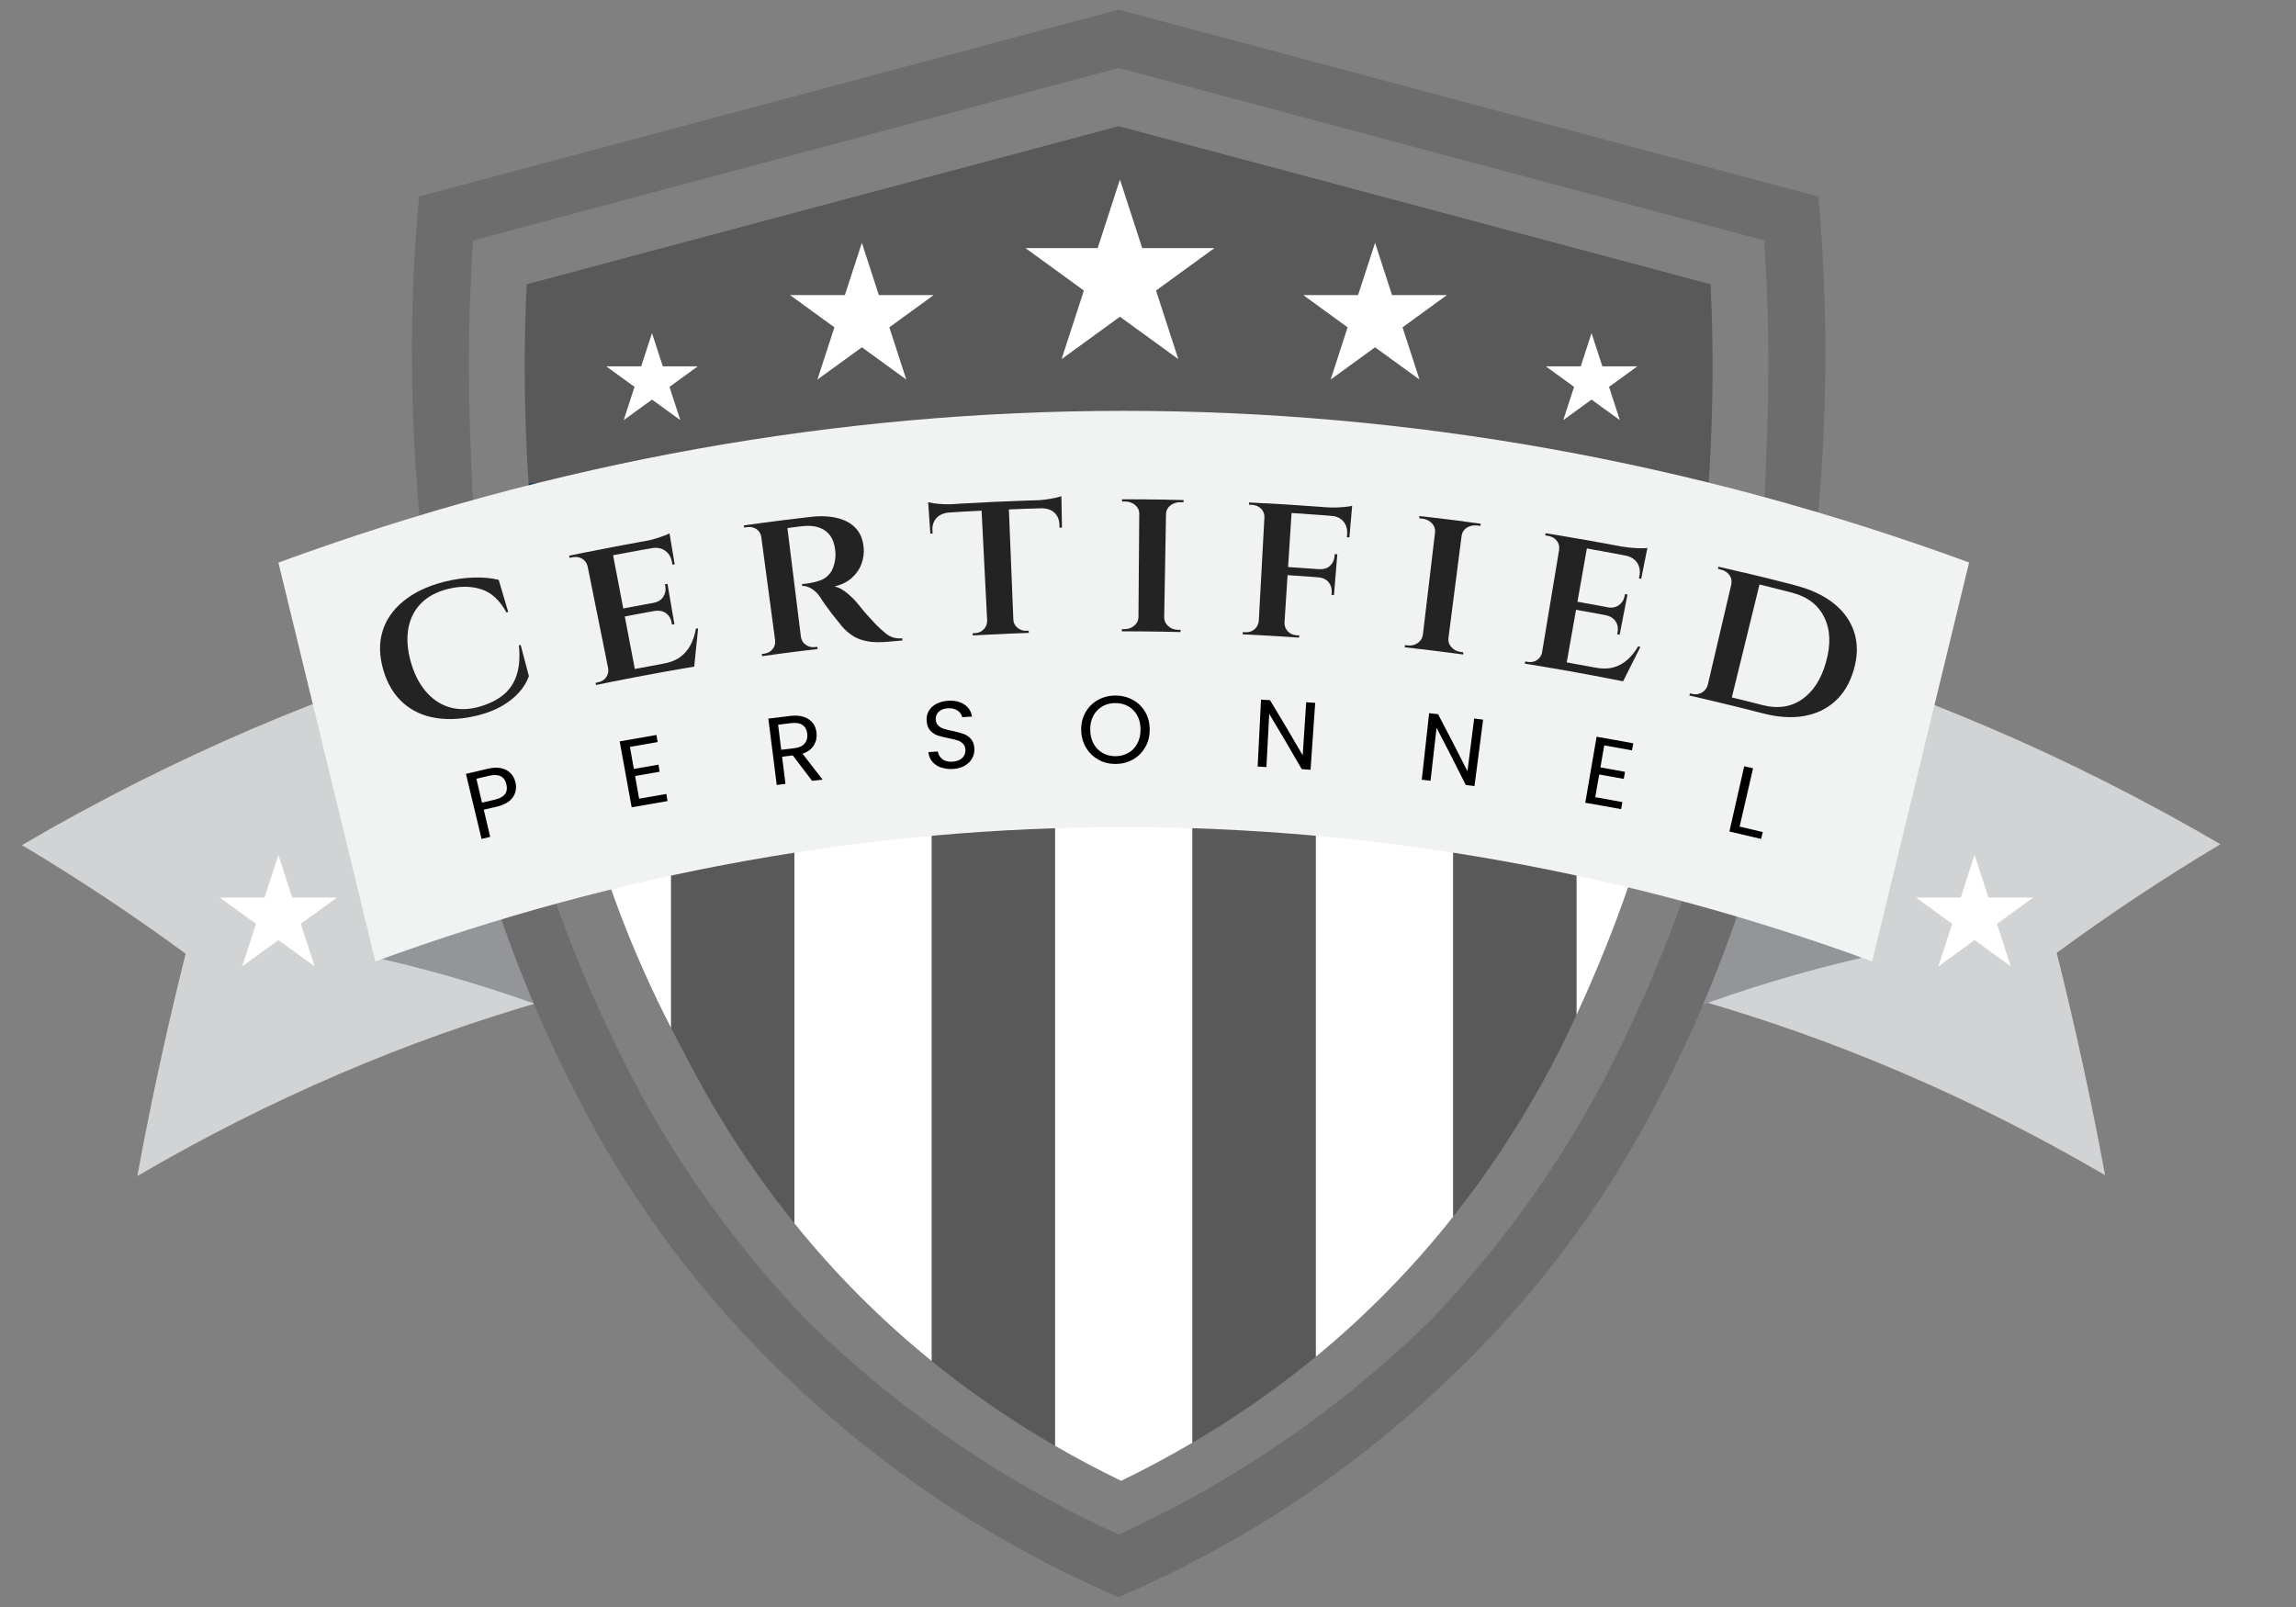 <svg xmlns="http://www.w3.org/2000/svg" id="Layer_1" data-name="Layer 1" viewBox="0 0 500 350"><rect x="0" y="0" width="500" height="350" fill="#808080" stroke="none"/><defs><style>      .cls-1 {        fill: #6d6d6d;      }      .cls-1, .cls-2, .cls-3, .cls-4, .cls-5, .cls-6, .cls-7, .cls-8, .cls-9, .cls-10 {        stroke-width: 0px;      }      .cls-2 {        fill: #595959;      }      .cls-3 {        fill: none;      }      .cls-4 {        fill: #133756;      }      .cls-5 {        fill: #f1f2f2;      }      .cls-6 {        fill: #000;      }      .cls-7 {        fill: #232323;      }      .cls-8 {        fill: #939598;      }      .cls-9 {        fill: #d1d3d4;      }      .cls-10 {        fill: #fff;      }    </style></defs><path class="cls-10" d="M130.11,184.7c2.03,6.51,4.42,13.28,7.28,20.24,1.96,4.77,4,9.28,6.07,13.57h0s.04.08.04.08c.88,1.81,1.77,3.58,2.65,5.31v-41.85c-5.61.84-10.95,1.71-16.04,2.65Z"></path><path class="cls-10" d="M188.87,176.44c-5.48.68-10.78,1.33-15.9,1.98v87.98c8.94,11.1,18.93,21.1,29.95,30.04v-121.5c-4.61.43-9.29.92-14.05,1.51Z"></path><path class="cls-10" d="M343.3,221.08c3-6.49,5.93-13.4,8.7-20.76,1.8-4.79,3.39-9.49,4.88-14.13-4.47-1-8.99-1.93-13.57-2.84v37.72Z"></path><path class="cls-10" d="M229.75,173.23v141.65c4.66,2.7,9.46,5.25,14.4,7.64,5.35-2.59,10.52-5.37,15.54-8.31v-141.05c-9.35-.28-19.36-.3-29.95.07Z"></path><path class="cls-10" d="M286.52,174.74v120.77c11.04-9.08,21.02-19.27,29.95-30.55v-86.55c-8-1.27-18.1-2.63-29.95-3.67Z"></path><path class="cls-2" d="M259.69,173.16v141.08c1.21-.71,2.39-1.46,3.58-2.19.87-.53,1.74-1.05,2.6-1.59,1.37-.87,2.72-1.77,4.06-2.66.9-.6,1.81-1.19,2.7-1.81,1.28-.88,2.53-1.79,3.78-2.7.92-.67,1.85-1.33,2.76-2.01,1.2-.9,2.38-1.83,3.56-2.75.92-.72,1.85-1.44,2.76-2.18.33-.27.68-.53,1.02-.8v-120.82c-8.15-.72-17.13-1.29-26.83-1.57Z"></path><path class="cls-2" d="M328.62,180.53c-3.23-.61-7.31-1.35-12.15-2.12v86.6c.23-.29.44-.59.66-.88.88-1.13,1.74-2.28,2.6-3.42.79-1.05,1.58-2.09,2.36-3.16.8-1.11,1.58-2.26,2.36-3.39.8-1.15,1.61-2.29,2.38-3.47.65-.98,1.27-1.99,1.91-2.99.87-1.36,1.75-2.71,2.6-4.1.25-.41.48-.84.73-1.25,1.15-1.92,2.3-3.84,3.4-5.81h0l.04-.08c1.49-2.67,2.94-5.38,4.34-8.14h-.19,0c.06,0,.12,0,.18,0h0c1.01-2.05,2.02-4.15,3.02-6.29v-.03s.01,0,.01,0c.14-.29.27-.59.41-.89v-37.75c-4.8-.95-9.67-1.88-14.68-2.83Z"></path><path class="cls-2" d="M202.92,174.93v121.56c.53.43,1.08.83,1.61,1.25.81.65,1.64,1.28,2.46,1.92,1.22.94,2.45,1.88,3.7,2.79.82.6,1.66,1.19,2.49,1.79,1.28.91,2.56,1.82,3.86,2.7.82.56,1.66,1.1,2.5,1.64,1.35.89,2.7,1.77,4.07,2.63.77.48,1.56.94,2.33,1.41,1.26.77,2.51,1.55,3.79,2.29v-141.68c-8.59.29-17.55.84-26.83,1.7Z"></path><path class="cls-2" d="M146.15,182.05v41.87c.77,1.5,1.54,2.96,2.31,4.39h.02s0,0,0,0h-.01c.51,1,1.02,1.98,1.54,2.97l.3.58.04.07c1.88,3.55,3.83,7.01,5.86,10.4l.12.21h0c2.63,4.38,5.39,8.62,8.27,12.73.1.14.21.28.31.43,1.31,1.87,2.65,3.71,4.02,5.52.37.49.75.96,1.13,1.45.97,1.26,1.94,2.54,2.93,3.77v-88.02c-9.55,1.21-18.48,2.39-26.83,3.64Z"></path><path class="cls-9" d="M4.78,184.06c32.88-19.23,66.93-33.75,101.57-43.58.41,2.45.83,4.9,1.24,7.36-5.49.85-7.82,6.11-7.01,10.73-1.81,4.15-.64,9.72,3.53,12.02,1.38,1.07,3.16,1.74,5.39,1.74.78,0,1.51-.09,2.19-.24,2.57,15.22,5.14,30.43,7.71,45.65-30.53,8.66-60.53,21.46-89.5,38.4,2.97-16.13,6.48-32.28,10.53-48.42-11.46-8.42-23.35-16.32-35.66-23.66Z"></path><path class="cls-8" d="M82.96,208.82c10.57-5.76,21.28-10.88,32.11-15.37,1.93,8.93,3.87,17.85,5.8,26.78-12.33-4.61-24.98-8.44-37.91-11.41Z"></path><path class="cls-9" d="M483.54,183.87c-32.88-19.23-66.93-33.75-101.57-43.58-.41,2.45-.83,4.9-1.24,7.36,5.49.85,7.82,6.11,7.01,10.73,1.81,4.15.64,9.72-3.53,12.02-1.38,1.07-3.16,1.74-5.39,1.74-.78,0-1.51-.09-2.19-.24-2.57,15.22-5.14,30.43-7.71,45.65,30.53,8.66,60.53,21.46,89.5,38.4-2.97-16.13-6.48-32.28-10.53-48.42,11.46-8.42,23.35-16.32,35.66-23.66Z"></path><path class="cls-8" d="M405.36,208.63c-10.57-5.76-21.28-10.88-32.11-15.37-1.93,8.93-3.87,17.85-5.8,26.78,12.33-4.61,24.98-8.44,37.91-11.41Z"></path><path class="cls-1" d="M356.65,220.05c-3.74,8.13-9.28,20.1-18.9,34.66-8.91,13.49-18.13,24.4-26.33,32.96-7.71,7.54-17.16,15.76-28.5,23.84-14.19,10.1-27.73,17.41-39.32,22.71-11.59-5.3-25.13-12.6-39.32-22.71-11.34-8.08-20.79-16.3-28.5-23.84-8.2-8.55-17.42-19.47-26.33-32.96-9.61-14.56-15.16-26.53-18.9-34.66-1.83-3.97-5.6-12.41-9.77-24.17-4,1.05-7.99,2.15-11.97,3.3,6.07,17.62,12.2,30.29,15.26,36.36,3,5.94,7.3,14.4,14.26,24.95,10.29,15.61,21.22,27.99,30.97,37.52,7.19,7.07,15.7,14.56,25.66,21.93,17.47,12.93,34.35,21.76,48.52,27.86v.1s.08-.04.12-.05c.04.02.08.04.12.05v-.1c14.17-6.1,31.05-14.93,48.52-27.86,9.96-7.37,18.47-14.86,25.66-21.93,9.75-9.53,20.68-21.91,30.97-37.52,6.95-10.55,11.26-19.01,14.26-24.95,3.08-6.1,9.26-18.88,15.36-36.67-3.98-1.14-7.97-2.23-11.98-3.27-4.22,11.91-8.03,20.45-9.87,24.45Z"></path><path class="cls-2" d="M372.5,61.91L243.6,27.49,114.71,61.91c-.52,10.1-.81,25.23.41,43.34h17.36c36.81-7.65,74.17-11.51,111.7-11.52h.02c37.54,0,74.9,3.86,111.72,11.52h16.17c1.22-18.11.93-33.24.41-43.34Z"></path><polygon class="cls-10" points="248.74 54.04 243.89 39.1 239.04 54.04 223.32 54.04 236.04 63.28 231.18 78.22 243.89 68.98 256.6 78.22 251.75 63.28 264.46 54.04 248.74 54.04"></polygon><polygon class="cls-10" points="303.14 64.26 299.45 52.89 295.75 64.26 283.8 64.26 293.47 71.29 289.78 82.66 299.45 75.64 309.12 82.66 305.43 71.29 315.1 64.26 303.14 64.26"></polygon><polygon class="cls-10" points="348.95 79.79 346.59 72.55 344.24 79.79 336.63 79.79 342.79 84.26 340.43 91.5 346.59 87.03 352.75 91.5 350.4 84.26 356.56 79.79 348.95 79.79"></polygon><polygon class="cls-10" points="183.99 64.26 187.69 52.89 191.38 64.26 203.34 64.26 193.67 71.29 197.36 82.66 187.69 75.64 178.01 82.66 181.71 71.29 172.03 64.26 183.99 64.26"></polygon><polygon class="cls-10" points="139.63 79.79 141.99 72.55 144.34 79.79 151.95 79.79 145.79 84.26 148.15 91.5 141.99 87.03 135.83 91.5 138.18 84.26 132.02 79.79 139.63 79.79"></polygon><path class="cls-3" d="M385.06,73.74c-.11-7.45-.42-14.59-.88-21.38-46.86-12.52-93.72-25.04-140.58-37.56-46.86,12.52-93.72,25.04-140.58,37.56-.46,6.79-.77,13.92-.88,21.38-.04,2.8-.11,10.05.21,20.02.17,5.33.38,11.46.85,18.39,4.02-1.07,8.06-2.09,12.09-3.06l-.19-3.85c-1.22-18.11-.93-33.24-.41-43.34L243.6,27.49l128.9,34.42c.52,10.1.81,25.23-.41,43.34l-.21,3.56c4.06.97,8.1,1.98,12.14,3.04.45-6.81.65-12.84.82-18.09.33-9.97.25-17.22.21-20.02Z"></path><path class="cls-4" d="M115.3,109.1c5.71-1.38,11.44-2.66,17.17-3.85h-17.36l.19,3.85Z"></path><path class="cls-4" d="M355.92,105.25c5.33,1.11,10.65,2.29,15.96,3.56l.21-3.56h-16.17Z"></path><path class="cls-1" d="M397.46,70.43c-.17-9.78-.7-19.01-1.49-27.63L244.67,2.39l-1.06-.28-.84.22L91.24,42.8c-.78,8.61-1.32,17.84-1.49,27.63-.06,3.48-.16,12.37.36,23.97.17,3.83.56,11.19,1.51,20.96,3.85-1.11,7.72-2.18,11.59-3.2-.47-6.94-.67-13.07-.85-18.39-.33-9.97-.25-17.22-.21-20.02.11-7.45.42-14.59.88-21.38,46.86-12.52,93.72-25.04,140.58-37.56,46.86,12.52,93.72,25.04,140.58,37.56.46,6.79.77,13.92.88,21.38.04,2.8.11,10.05-.21,20.02-.17,5.25-.37,11.28-.82,18.09,3.87,1.02,7.74,2.08,11.6,3.18.93-9.61,1.31-16.84,1.48-20.63.52-11.61.42-20.49.36-23.97Z"></path><polygon class="cls-10" points="148.48 228.32 148.47 228.32 148.47 228.32 148.48 228.32 148.48 228.32"></polygon><path class="cls-10" d="M164.9,255.69c-.1-.14-.21-.28-.31-.43.1.14.21.28.31.43Z"></path><path class="cls-10" d="M170.04,262.66c-.37-.48-.76-.96-1.13-1.45.37.49.75.96,1.13,1.45Z"></path><path class="cls-10" d="M339.66,228.32h.18s0,0,0,0h-.18Z"></path><path class="cls-5" d="M60.63,122.53c7.04,28.96,14.07,57.92,21.11,86.87,106.31-39,219.66-39.01,325.97-.01,7.03-28.96,14.07-57.92,21.1-86.88-120.08-44.04-248.11-44.04-368.18.02Z"></path><polygon class="cls-10" points="433.02 195.48 430 186.2 426.99 195.48 417.24 195.48 425.13 201.21 422.11 210.48 430 204.75 437.89 210.48 434.88 201.21 442.77 195.48 433.02 195.48"></polygon><polygon class="cls-10" points="63.64 195.48 60.63 186.2 57.62 195.48 47.86 195.48 55.75 201.21 52.74 210.48 60.63 204.75 68.52 210.48 65.51 201.21 73.39 195.48 63.64 195.48"></polygon><g><path class="cls-7" d="M113.39,140.49c.6,2.26,1.19,4.51,1.79,6.77-.45,1.25-1.16,2.43-2.14,3.54-.98,1.1-2.21,2.08-3.69,2.94-1.48.86-3.21,1.54-5.2,2.05-3.38.84-6.46,1.04-9.26.58-2.8-.45-5.18-1.56-7.15-3.32-1.96-1.76-3.39-4.14-4.27-7.15-.87-3.01-.95-5.78-.19-8.33.75-2.54,2.27-4.76,4.56-6.63,2.29-1.87,5.23-3.29,8.82-4.21,2.19-.56,4.35-.88,6.47-.94,2.12-.06,3.94.11,5.47.5.69,2.33,1.38,4.66,2.07,7-.13.03-.26.06-.39.09-1.46-2.67-3.3-4.36-5.52-5.06-2.22-.69-4.66-.7-7.31-.02-2.48.64-4.45,1.72-5.88,3.23-1.43,1.51-2.32,3.35-2.67,5.5-.35,2.15-.17,4.51.54,7.06.72,2.59,1.79,4.72,3.2,6.4,1.41,1.68,3.05,2.83,4.93,3.45,1.88.62,3.93.67,6.15.16,2.31-.59,4.19-1.44,5.64-2.56,1.46-1.12,2.49-2.57,3.11-4.38.62-1.81.79-4.01.53-6.6.13-.03.26-.06.39-.09Z"></path><path class="cls-7" d="M128.05,123.28s-.07.01-.1.02c-.18-.71-.57-1.25-1.19-1.62-.61-.36-1.32-.46-2.12-.3-.2.04-.4.08-.6.12-.03-.16-.06-.31-.1-.47,1.3-.27,2.61-.54,3.91-.8.06,1.01.13,2.03.19,3.04ZM132.54,145.55c.33.96.65,1.92.98,2.88-1.24.25-2.48.5-3.72.76-.03-.16-.07-.31-.1-.47.19-.04.38-.08.57-.12.76-.16,1.34-.53,1.74-1.11.4-.59.54-1.23.43-1.92.03,0,.06-.01.1-.02ZM133.18,119.19c1.8,9.42,3.6,18.83,5.4,28.25-1.85.35-3.7.72-5.54,1.09-1.89-9.4-3.79-18.79-5.68-28.19,1.94-.39,3.88-.77,5.83-1.14ZM145.92,116.9c.1.58.2,1.17.29,1.75-4.27.72-8.54,1.49-12.8,2.3-.11-.58-.22-1.16-.33-1.74,4.27-.82,8.55-1.59,12.84-2.31ZM145.96,130.66c.1.58.2,1.17.3,1.75-3.44.59-6.87,1.22-10.3,1.87-.11-.58-.22-1.16-.33-1.74,3.44-.66,6.88-1.28,10.33-1.88ZM150.07,143.57c.34.54.68,1.08,1.01,1.63-4.21.7-8.4,1.46-12.6,2.26-.11-.58-.22-1.16-.33-1.74,3.97-.76,7.94-1.47,11.91-2.15ZM152.03,136.83c-.29,2.78-.58,5.57-.85,8.35-2.64.44-5.27.9-7.91,1.38.4-.67.81-1.35,1.22-2.02,1.47-.26,2.69-.74,3.64-1.44.95-.7,1.71-1.58,2.26-2.64.55-1.06.94-2.25,1.16-3.54.16-.03.32-.05.49-.08ZM145.36,127.16c.21,1.2.41,2.39.62,3.59-1.23.21-2.46.43-3.69.65,0-.03-.01-.06-.02-.09.98-.18,1.7-.61,2.16-1.31.45-.7.61-1.48.45-2.37-.02-.13-.04-.25-.07-.38.18-.03.36-.06.55-.09ZM146.24,132.31c.21,1.21.42,2.42.63,3.64-.18.03-.36.06-.54.09-.02-.14-.05-.28-.07-.42-.15-.88-.56-1.57-1.21-2.05-.66-.48-1.48-.66-2.47-.51,0-.03-.01-.06-.02-.09,1.23-.22,2.45-.44,3.68-.65ZM145.8,116.15c.07.41.14.82.21,1.23-1.84.15-3.68.3-5.52.47.97-.17,2.01-.44,3.1-.81,1.1-.37,1.83-.66,2.21-.89ZM146.19,118.51c.25,1.47.49,2.93.74,4.4-.17.03-.33.06-.5.08-.03-.17-.06-.35-.09-.52-.19-1.1-.68-1.94-1.48-2.52-.81-.58-1.81-.76-3.02-.55,0-.05-.02-.09-.02-.14,1.46-.26,2.92-.51,4.37-.75Z"></path><path class="cls-7" d="M165.93,116.93c-.05,0-.1.01-.15.02-.1-.73-.44-1.29-1.02-1.7-.59-.4-1.27-.55-2.04-.45-.03,0-.14.02-.33.05-.19.03-.29.04-.33.05-.02-.16-.04-.32-.07-.47,1.3-.18,2.6-.36,3.9-.53.01,1.01.03,2.03.05,3.04ZM168.94,139.45c.25.98.49,1.97.74,2.95-1.24.16-2.47.33-3.71.51-.02-.16-.04-.32-.07-.47.03,0,.13-.02.29-.04.16-.02.27-.04.34-.05.71-.1,1.28-.43,1.73-.99.45-.56.63-1.19.53-1.89.05,0,.1-.01.15-.02ZM171.25,113.2c1.18,9.51,2.36,19.03,3.54,28.54-1.86.23-3.73.47-5.59.72-1.27-9.5-2.55-19-3.82-28.5,1.96-.26,3.92-.52,5.88-.76ZM176.57,112.57c1.45-.17,2.85-.18,4.18-.03,1.33.15,2.53.48,3.59,1,1.06.52,1.91,1.25,2.56,2.18.65.93,1.04,2.1,1.18,3.5.11,1.18-.04,2.36-.46,3.54-.42,1.18-1.13,2.21-2.12,3.1-.99.89-2.25,1.51-3.78,1.87.85.16,1.73.62,2.64,1.36.91.74,1.64,1.45,2.21,2.13.11.12.37.44.79.96.41.52.93,1.14,1.56,1.85.63.71,1.27,1.4,1.92,2.08.76.73,1.41,1.33,1.98,1.79.56.46,1.14.78,1.72.95.58.17,1.23.23,1.94.17.01.16.03.32.04.48-1.05.09-2.09.18-3.14.27-1.74.16-3.22.13-4.45-.09-1.23-.22-2.28-.61-3.17-1.17-.89-.57-1.73-1.3-2.52-2.22-.23-.33-.57-.76-1.03-1.31-.45-.54-.92-1.13-1.38-1.75-.47-.62-.9-1.21-1.29-1.76-.39-.55-.68-.98-.84-1.28-.57-.87-1.22-1.53-1.95-1.97-.74-.44-1.42-.64-2.05-.6-.02-.14-.03-.29-.05-.43.03,0,.22-.02.55-.04.33-.02.76-.08,1.28-.18.75-.12,1.51-.32,2.26-.6.75-.28,1.42-.77,1.99-1.48.58-.71.96-1.74,1.15-3.11.04-.26.06-.58.07-.97,0-.39-.03-.82-.11-1.29-.15-1.08-.45-1.95-.89-2.63-.45-.67-.98-1.19-1.6-1.54-.62-.35-1.27-.58-1.95-.7-.68-.12-1.34-.15-1.98-.11-.98.08-1.85.18-2.6.29-.76.11-1.22.17-1.39.19-.04-.03-.11-.18-.21-.46-.1-.28-.26-.71-.47-1.29,1.94-.24,3.89-.47,5.83-.7ZM174.32,138.76s.06,0,.1-.01c.12.73.48,1.29,1.07,1.7.59.41,1.24.57,1.95.49.32-.04.5-.06.53-.06.04.16.07.31.11.47-1.24.15-2.48.3-3.71.45-.01-1.01-.02-2.03-.03-3.04Z"></path><path class="cls-7" d="M202.12,109.39c.31.07.77.15,1.37.24.6.09,1.29.15,2.06.18.77.03,1.47.03,2.12-.01-1.82.27-3.64.55-5.46.84-.03-.41-.06-.83-.09-1.24ZM231.15,108.82c.01.59.03,1.18.04,1.77-9.64.2-19.27.64-28.89,1.32-.04-.59-.08-1.18-.12-1.77,9.65-.68,19.31-1.12,28.98-1.33ZM206.7,111.48s0,.1,0,.14c-1.22.11-2.15.52-2.79,1.24-.65.72-.93,1.63-.85,2.75.01.19.03.38.04.57-.17.01-.34.02-.5.04-.1-1.48-.21-2.96-.31-4.45,1.47-.1,2.94-.2,4.41-.29ZM215.08,135.2c.05,1.01.1,2.01.15,3.02-1.13.06-2.26.12-3.39.18,0-.16-.02-.32-.03-.48.03,0,.22-.01.58-.03.74-.04,1.36-.32,1.85-.84.49-.52.74-1.13.73-1.84.03,0,.06,0,.1,0ZM219.64,109.37c.39,9.53.78,19.06,1.16,28.59-1.89.08-3.78.16-5.67.26-.48-9.53-.97-19.05-1.45-28.58,1.98-.1,3.97-.19,5.96-.27ZM220.49,134.95c.06,0,.13,0,.19,0,.03.7.32,1.29.87,1.76.55.47,1.2.7,1.94.67.18,0,.36-.01.53-.02,0,.16.01.32.02.48-1.15.04-2.29.08-3.44.13-.04-1.01-.08-2.01-.12-3.02ZM231.13,108.06c0,.42.02.83.03,1.25-1.84-.12-3.67-.23-5.51-.34.64-.02,1.34-.08,2.09-.18.75-.1,1.43-.22,2.06-.36.63-.14,1.07-.26,1.34-.37ZM231.18,110.45c.03,1.49.06,2.97.09,4.46-.18,0-.37,0-.55.01,0-.19,0-.38-.01-.58-.02-1.12-.38-2.01-1.07-2.66-.69-.66-1.67-.98-2.92-.98,0-.05,0-.1,0-.14,1.49-.04,2.98-.08,4.47-.11Z"></path><path class="cls-7" d="M248.25,111.78c-.05,0-.1,0-.15,0-.03-.73-.35-1.34-.95-1.83-.61-.48-1.34-.73-2.19-.73-.03,0-.24,0-.61,0,0-.16,0-.32,0-.48,1.31,0,2.62,0,3.92.02,0,1.01-.02,2.01-.02,3.02ZM248.06,134.5c0,1.01-.02,2.01-.02,3.02-1.24,0-2.49-.02-3.73-.02,0-.16,0-.32,0-.48.19,0,.39,0,.58,0,.81,0,1.51-.24,2.09-.73.59-.49.9-1.09.94-1.79.05,0,.1,0,.15,0ZM253.98,108.83c-.17,9.58-.34,19.17-.51,28.75-1.86-.03-3.72-.06-5.57-.07.07-9.59.15-19.17.22-28.76,1.95.02,3.91.04,5.86.07ZM253.82,111.85c.02-1.01.04-2.01.05-3.02,1.29.02,2.58.05,3.87.08,0,.16,0,.32-.01.48-.2,0-.41,0-.61-.01-.85-.02-1.58.2-2.2.67-.62.47-.95,1.07-1,1.8-.03,0-.07,0-.1,0ZM253.43,134.57s.06,0,.1,0c.02.7.32,1.31.89,1.81.57.51,1.26.77,2.07.79.19,0,.39,0,.58.01.01.16.02.32.04.48-1.24-.03-2.49-.06-3.73-.08.02-1.01.04-2.01.05-3.02Z"></path><path class="cls-7" d="M275.46,112.63s-.07,0-.1,0c0-.74-.25-1.36-.76-1.86-.52-.51-1.18-.78-2-.82-.2-.01-.41-.02-.61-.03,0-.16.02-.32.02-.48,1.34.06,2.68.13,4.02.21-.19,1-.38,2-.57,2.99ZM274.22,135.31c.07,1.01.15,2.02.22,3.04-1.28-.07-2.55-.14-3.83-.2,0-.16.02-.32.02-.48.19,0,.39.02.58.03.78.04,1.43-.17,1.98-.64.54-.47.85-1.05.92-1.75.03,0,.06,0,.1,0ZM281.38,109.95c-.62,9.57-1.23,19.13-1.85,28.7-1.86-.12-3.71-.23-5.57-.33.52-9.57,1.04-19.14,1.56-28.72,1.95.11,3.9.22,5.85.35ZM279.62,135.64s.07,0,.1,0c-.01.7.22,1.32.71,1.85.48.53,1.11.82,1.89.87.39.03.6.04.63.04-.03.16-.05.32-.08.47-1.26-.09-2.52-.17-3.77-.25.18-1,.35-1.99.53-2.99ZM294.39,110.94c-.05.59-.1,1.18-.15,1.77-4.36-.38-8.72-.71-13.08-.99.04-.59.08-1.18.11-1.77,4.38.28,8.75.61,13.12.99ZM290.94,124.26c-.05.59-.1,1.18-.15,1.77-3.5-.29-7-.55-10.5-.77.04-.59.08-1.18.11-1.77,3.51.23,7.02.48,10.53.77ZM291.23,120.72c-.1,1.21-.2,2.42-.3,3.63-1.24-.1-2.48-.2-3.72-.3,0-.03,0-.06,0-.1,1.03.08,1.84-.16,2.43-.72.6-.56.93-1.29,1-2.18.01-.13.02-.26.03-.38.18.01.37.03.55.05ZM290.8,125.93c-.1,1.23-.2,2.45-.3,3.68-.18-.01-.36-.03-.54-.04.01-.14.02-.29.04-.43.07-.89-.14-1.65-.63-2.29-.5-.63-1.26-1.01-2.28-1.12,0-.03,0-.06,0-.1,1.24.09,2.48.19,3.71.29ZM294.46,110.17c-.04.41-.07.83-.11,1.24-1.83-.32-3.66-.63-5.5-.93.68.05,1.38.07,2.12.05.74-.02,1.42-.07,2.06-.14.64-.07,1.11-.15,1.43-.22ZM294.25,112.56c-.13,1.5-.26,2.99-.39,4.49-.18-.02-.37-.03-.55-.05.02-.18.03-.35.05-.53.1-1.15-.16-2.1-.77-2.86-.62-.76-1.55-1.19-2.8-1.29,0-.05,0-.1.01-.14,1.49.12,2.97.24,4.46.37Z"></path><path class="cls-7" d="M312.67,115.85c-.05,0-.1-.01-.15-.02.05-.73-.2-1.37-.75-1.92-.55-.55-1.25-.87-2.1-.96-.03,0-.24-.03-.61-.07.02-.16.04-.32.05-.48,1.3.15,2.6.3,3.91.45-.12,1-.24,2-.36,3ZM309.98,138.41c-.12,1-.24,2-.36,3-1.24-.15-2.48-.29-3.71-.43.02-.16.04-.32.05-.48.19.02.39.04.58.07.8.09,1.53-.07,2.16-.5.64-.42,1.01-.98,1.13-1.68.05,0,.1.01.15.02ZM318.7,113.55c-1.22,9.51-2.45,19.02-3.67,28.52-1.85-.24-3.69-.47-5.54-.69,1.13-9.52,2.26-19.04,3.39-28.56,1.94.23,3.89.47,5.83.72ZM318.21,116.54c.13-1,.26-2,.39-2.99,1.28.16,2.57.33,3.85.51-.02.16-.04.32-.06.48-.2-.03-.4-.05-.61-.08-.84-.11-1.6.03-2.27.42-.67.4-1.07.96-1.19,1.68-.03,0-.07,0-.1-.01ZM315.31,139.07s.06,0,.1.01c-.06.7.17,1.34.69,1.9.51.57,1.17.9,1.98,1.01.19.03.39.05.58.08,0,.16-.01.32-.02.48-1.24-.17-2.47-.33-3.71-.49.13-1,.26-2,.39-2.99Z"></path><path class="cls-7" d="M339.63,119.69s-.07-.01-.1-.02c.09-.73-.09-1.38-.53-1.93-.44-.56-1.07-.9-1.88-1.03-.2-.03-.4-.06-.61-.1.03-.16.05-.32.08-.47,1.31.21,2.62.42,3.94.64-.3.97-.6,1.94-.9,2.91ZM335.91,142.11c-.04,1.01-.07,2.03-.11,3.04-1.25-.21-2.5-.41-3.74-.61.03-.16.05-.32.08-.47.19.03.38.06.58.09.77.12,1.44-.02,2.02-.42.58-.41.94-.95,1.09-1.64.03,0,.06.01.1.02ZM345.88,117.7c-1.67,9.44-3.33,18.88-5,28.32-1.85-.33-3.71-.64-5.56-.95,1.57-9.46,3.14-18.91,4.72-28.37,1.95.32,3.9.66,5.85,1ZM358.6,120.09c-.12.58-.23,1.16-.35,1.74-4.26-.85-8.52-1.65-12.79-2.4.1-.58.21-1.16.31-1.75,4.28.76,8.56,1.56,12.83,2.41ZM353.74,132.96c-.11.58-.23,1.16-.34,1.74-3.43-.67-6.86-1.31-10.29-1.91.1-.58.21-1.16.31-1.75,3.45.61,6.89,1.25,10.32,1.92ZM352.99,146.49c.12.63.25,1.25.37,1.88-4.19-.84-8.38-1.63-12.58-2.37.1-.58.21-1.16.31-1.75,3.97.7,7.94,1.45,11.9,2.23ZM357.23,140.89c-1.27,2.5-2.52,5-3.77,7.5-2.63-.53-5.26-1.03-7.89-1.52.62-.49,1.24-.97,1.86-1.46,1.47.28,2.78.26,3.92-.05,1.14-.31,2.16-.87,3.05-1.67.9-.8,1.68-1.76,2.34-2.9.16.03.32.07.48.1ZM354.42,129.48c-.23,1.19-.47,2.38-.7,3.58-1.23-.24-2.45-.48-3.68-.71,0-.03.01-.06.02-.09.98.19,1.81.03,2.48-.45.67-.49,1.1-1.17,1.27-2.05.02-.13.05-.25.07-.38.18.04.36.07.54.11ZM353.42,134.61c-.24,1.21-.47,2.41-.71,3.62-.18-.03-.36-.07-.53-.1.03-.14.05-.28.08-.42.17-.88.04-1.66-.41-2.35-.44-.69-1.15-1.14-2.12-1.36,0-.03.01-.06.02-.09,1.22.23,2.45.47,3.67.7ZM358.75,119.34c-.08.41-.16.82-.24,1.22-1.78-.52-3.55-1.03-5.33-1.53.97.18,2.04.3,3.19.35,1.16.05,1.95.04,2.39-.04ZM358.28,121.69c-.29,1.46-.58,2.91-.87,4.37-.17-.03-.33-.07-.5-.1.03-.17.07-.34.1-.52.22-1.1.05-2.06-.49-2.88-.55-.82-1.43-1.35-2.63-1.58,0-.05.02-.09.03-.14,1.45.28,2.91.56,4.36.85Z"></path><path class="cls-7" d="M377.13,127.25s-.07-.02-.1-.02c.14-.75,0-1.43-.45-2.02-.44-.59-1.06-.98-1.86-1.17-.37-.08-.57-.13-.6-.14.04-.16.07-.31.11-.47,1.2.27,2.4.55,3.6.83-.23,1-.47,1.99-.7,2.99ZM371.98,149.23c-.24,1.01-.47,2.02-.71,3.03-1.12-.26-2.25-.52-3.37-.78.04-.16.07-.31.11-.47.19.04.38.09.57.13.76.17,1.46.06,2.08-.33.63-.4,1.04-.93,1.23-1.61.03,0,.06.01.1.02ZM383.57,125.64c-2.28,9.31-4.56,18.62-6.84,27.93-1.85-.45-3.7-.9-5.55-1.33,2.19-9.33,4.37-18.67,6.56-28,1.95.46,3.89.92,5.84,1.4ZM391.04,127.52c3.48.9,6.31,2.26,8.48,4.05,2.17,1.79,3.61,3.91,4.34,6.35.73,2.44.67,5.1-.17,7.98-.84,2.89-2.21,5.17-4.08,6.85-1.88,1.69-4.15,2.75-6.82,3.21-2.67.46-5.65.25-8.96-.61-3.45-.89-6.91-1.75-10.38-2.58.1-.57.2-1.13.31-1.7,2.38.57,4.31,1.04,5.78,1.41,1.47.37,2.92.74,4.35,1.1,3.23.83,6.05.43,8.5-1.24,2.45-1.67,4.22-4.38,5.27-8.17,1.06-3.79.94-7.03-.39-9.73-1.32-2.7-3.68-4.5-7.06-5.37-1.55-.4-3.14-.8-4.76-1.21-1.62-.4-3.71-.92-6.27-1.53.13-.56.27-1.12.4-1.68,3.83.91,7.65,1.86,11.46,2.85Z"></path></g><g><path class="cls-6" d="M111.66,173.66c-.66.97-1.83,1.64-3.52,2.04-.93.22-1.86.43-2.79.65.47,1.97.93,3.95,1.4,5.92-.63.15-1.25.3-1.88.45-1.13-4.72-2.27-9.44-3.4-14.17,1.58-.38,3.17-.75,4.76-1.12,1.66-.39,3.02-.28,4.06.3,1.04.58,1.69,1.48,1.97,2.71.26,1.18.07,2.26-.59,3.23ZM109.97,172.96c.4-.56.51-1.26.32-2.09-.4-1.75-1.64-2.4-3.72-1.92-.94.22-1.88.44-2.83.66.41,1.74.82,3.47,1.23,5.21.93-.22,1.87-.44,2.8-.66,1.06-.25,1.79-.65,2.19-1.21Z"></path><path class="cls-6" d="M137.18,162.67c.28,1.6.57,3.2.85,4.8,1.79-.32,3.57-.63,5.36-.93.09.52.17,1.03.26,1.54-1.78.3-3.57.61-5.35.93.29,1.65.59,3.29.88,4.94,1.98-.35,3.95-.69,5.93-1.03.09.52.17,1.03.26,1.55-2.6.44-5.21.89-7.81,1.36-.87-4.79-1.74-9.57-2.61-14.36,2.66-.48,5.33-.95,8-1.4.09.52.17,1.03.26,1.55-2.02.34-4.03.69-6.04,1.05Z"></path><path class="cls-6" d="M176.83,170.04c-1.38-1.84-2.78-3.68-4.18-5.51-.78.09-1.55.19-2.33.28.24,1.97.49,3.94.73,5.91-.64.08-1.27.16-1.9.24-.61-4.82-1.22-9.64-1.83-14.45,1.61-.2,3.22-.4,4.83-.59,1.13-.13,2.11-.06,2.93.23.82.29,1.46.73,1.92,1.32.45.59.73,1.3.82,2.12.11,1-.09,1.91-.59,2.74-.5.83-1.32,1.43-2.47,1.82,1.47,1.88,2.93,3.76,4.37,5.65-.76.08-1.52.17-2.28.26ZM170.13,163.3c.95-.12,1.89-.23,2.84-.34,1.05-.12,1.8-.47,2.27-1.03.47-.57.65-1.27.56-2.11-.1-.86-.43-1.49-1.01-1.9-.58-.41-1.4-.55-2.47-.43-.96.11-1.91.23-2.87.35.23,1.83.45,3.65.68,5.48Z"></path><path class="cls-6" d="M204.9,167.16c-.79-.29-1.42-.72-1.9-1.3-.48-.57-.75-1.26-.82-2.05.68-.05,1.37-.09,2.05-.14.12.68.44,1.23.97,1.66.53.43,1.27.62,2.23.56.91-.06,1.62-.32,2.12-.81.5-.48.73-1.08.69-1.79-.03-.56-.21-1-.54-1.33-.33-.33-.74-.57-1.21-.72-.48-.15-1.12-.31-1.93-.47-.99-.19-1.79-.39-2.4-.6-.6-.21-1.14-.57-1.59-1.08-.46-.51-.72-1.21-.78-2.11-.06-.79.1-1.51.48-2.15.37-.64.92-1.15,1.66-1.54.73-.38,1.58-.61,2.56-.67,1.41-.09,2.58.19,3.52.82.93.63,1.49,1.51,1.66,2.63-.71.04-1.43.08-2.14.12-.1-.55-.43-1.03-.99-1.42-.56-.39-1.27-.56-2.14-.51-.82.05-1.47.3-1.96.74-.49.44-.71,1.04-.66,1.77.04.53.22.95.55,1.26.33.31.72.54,1.18.69.46.15,1.1.3,1.92.48,1,.21,1.8.42,2.41.64.61.22,1.14.59,1.6,1.1.45.51.71,1.23.75,2.15.04.71-.12,1.39-.46,2.03-.35.65-.88,1.19-1.6,1.62-.72.43-1.59.68-2.59.74-.97.06-1.84-.06-2.63-.35Z"></path><path class="cls-6" d="M239.19,165.44c-1.13-.62-2.03-1.5-2.7-2.63-.67-1.13-1.02-2.4-1.04-3.82-.02-1.42.29-2.7.94-3.85.65-1.14,1.55-2.04,2.69-2.68,1.14-.64,2.41-.97,3.81-.97,1.41,0,2.69.32,3.84.96,1.14.64,2.04,1.53,2.69,2.66.65,1.13.96,2.42.95,3.86-.01,1.44-.35,2.71-1.01,3.84-.66,1.12-1.55,2-2.68,2.63-1.13.63-2.37.94-3.75.95-1.36,0-2.6-.31-3.73-.93ZM245.69,164.01c.83-.47,1.48-1.14,1.96-2.02.48-.87.72-1.89.73-3.05,0-1.17-.22-2.19-.7-3.07-.48-.87-1.13-1.55-1.96-2.03-.83-.48-1.78-.71-2.84-.71-1.06,0-2.01.24-2.83.72-.83.48-1.48,1.16-1.95,2.03-.47.88-.7,1.9-.68,3.07.01,1.16.26,2.17.74,3.04.48.87,1.14,1.54,1.97,2.01.83.47,1.75.7,2.78.7,1.03,0,1.95-.24,2.78-.71Z"></path><path class="cls-6" d="M285.39,167.65c-.64-.04-1.28-.09-1.91-.13-2.31-4.03-4.67-8.04-7.08-12.04-.2,3.86-.41,7.72-.61,11.58-.64-.03-1.28-.07-1.91-.1.24-4.86.48-9.71.73-14.57.65.03,1.31.07,1.96.1,2.42,3.99,4.8,8,7.12,12.02.25-3.85.51-7.7.76-11.56.65.04,1.31.09,1.96.13-.34,4.85-.67,9.7-1.01,14.56Z"></path><path class="cls-6" d="M321.1,171.2c-.63-.08-1.27-.16-1.9-.24-2.07-4.16-4.19-8.31-6.36-12.45-.44,3.84-.87,7.68-1.31,11.53-.64-.07-1.27-.14-1.91-.21.53-4.83,1.07-9.67,1.6-14.5.65.07,1.3.14,1.95.22,2.18,4.13,4.32,8.28,6.4,12.43.49-3.83.97-7.66,1.46-11.49.65.08,1.3.17,1.95.25-.63,4.82-1.25,9.65-1.88,14.47Z"></path><path class="cls-6" d="M349.36,162.34c-.28,1.6-.56,3.2-.84,4.8,1.79.31,3.57.63,5.36.96-.09.51-.19,1.03-.28,1.54-1.78-.33-3.56-.65-5.34-.96-.29,1.65-.58,3.29-.87,4.94,1.98.35,3.95.7,5.92,1.07-.1.51-.19,1.03-.29,1.54-2.6-.48-5.2-.95-7.8-1.39.82-4.79,1.65-9.59,2.47-14.38,2.67.46,5.33.93,7.99,1.43-.1.51-.19,1.03-.29,1.54-2.01-.37-4.02-.74-6.04-1.09Z"></path><path class="cls-6" d="M378.83,180.03c1.68.39,3.37.79,5.05,1.19-.12.5-.24,1-.36,1.5-2.3-.55-4.61-1.09-6.91-1.62,1.08-4.74,2.16-9.47,3.23-14.21.64.15,1.28.29,1.93.44-.98,4.23-1.95,8.46-2.93,12.69Z"></path></g></svg>